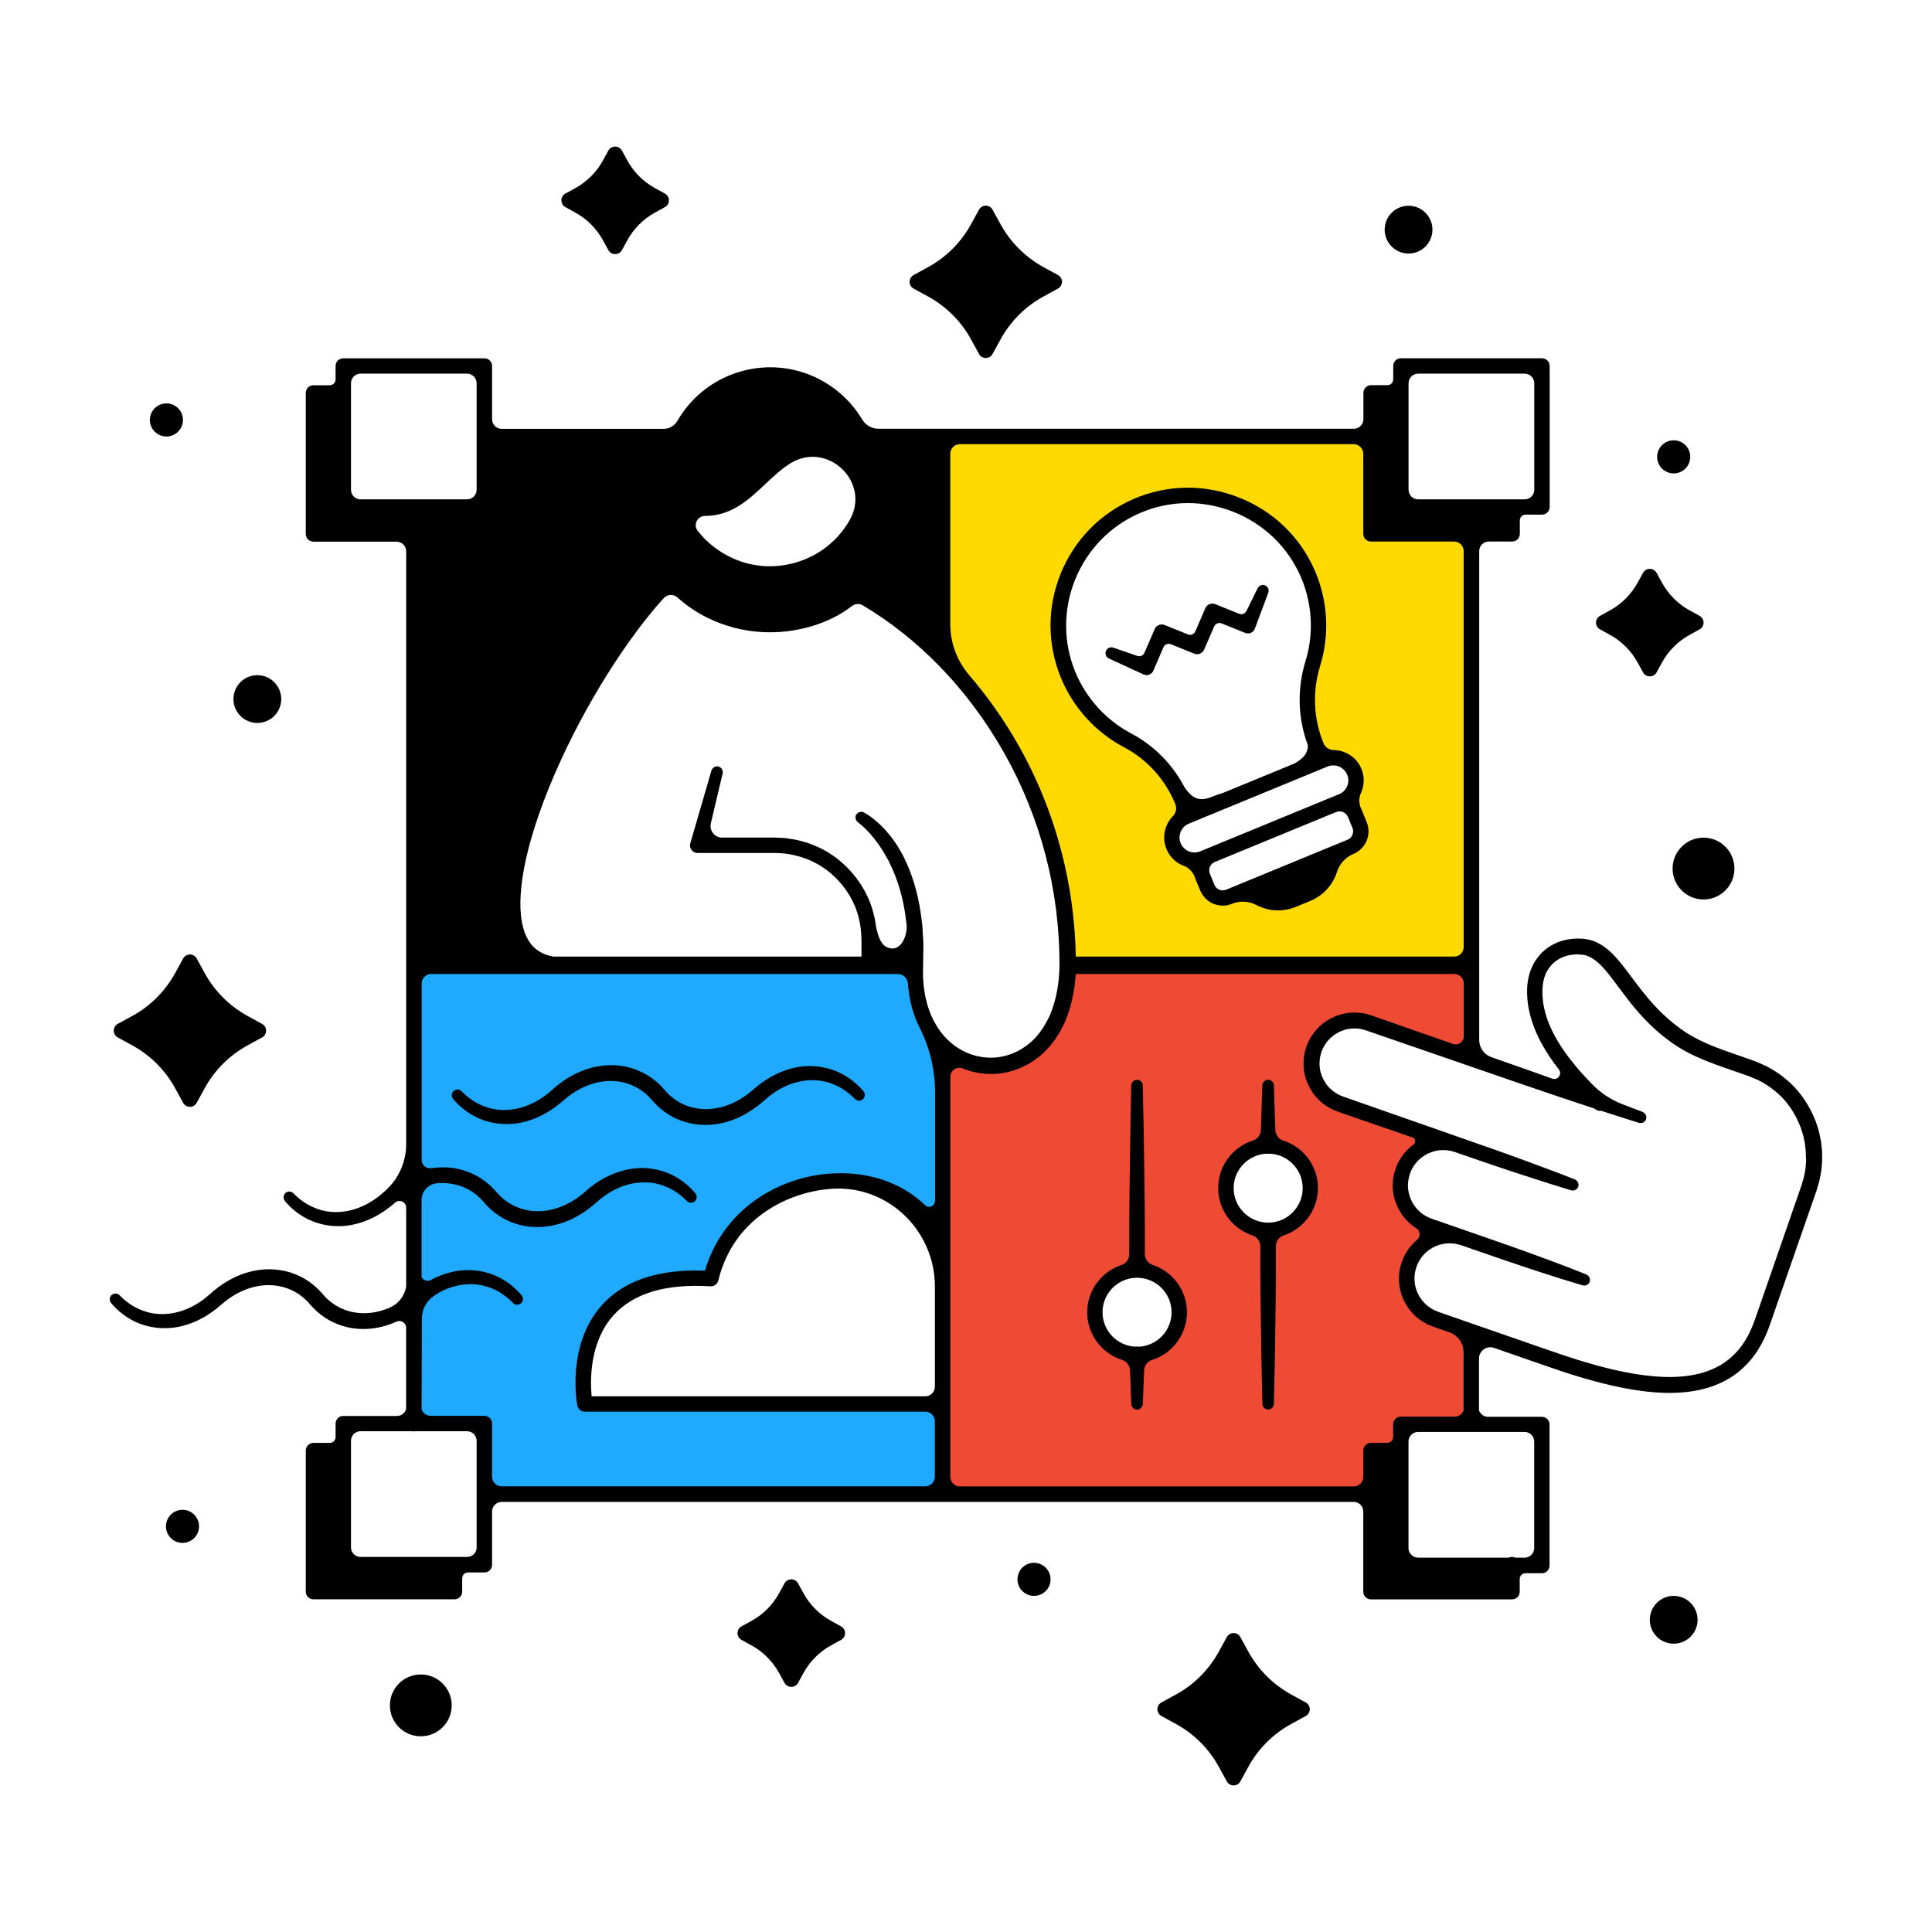 <svg width="400" height="400" viewBox="0 0 400 400" fill="none" xmlns="http://www.w3.org/2000/svg">
    <path d="M301.067 111.866H283.854C283.12 111.866 282.534 111.266 282.534 110.546V93.946C282.534 92.706 281.52 91.693 280.28 91.693H198.747C197.507 91.693 196.494 92.706 196.494 93.946V129.28C196.494 133.186 197.934 137.013 200.547 140.053C204.374 144.506 207.787 149.373 210.694 154.506C214.547 161.346 217.507 168.68 219.494 176.28C221.347 183.319 222.347 190.653 222.48 198.053V198.319H301.067C302.307 198.319 303.32 197.306 303.32 196.066V114.12C303.32 112.88 302.307 111.866 301.067 111.866ZM219.747 118.786C222.574 111.853 227.907 106.4 234.76 103.44C241.694 100.44 249.427 100.333 256.534 103.16C260.067 104.56 263.214 106.586 265.88 109.186C268.547 111.773 270.654 114.84 272.134 118.306C274.787 124.493 275.16 131.426 273.187 137.84C271.547 143.146 271.8 148.84 273.867 153.88L273.907 153.973C274.267 154.853 275.147 155.426 276.134 155.44C277.32 155.453 278.48 155.813 279.467 156.466C280.48 157.146 281.267 158.106 281.734 159.24C282.36 160.76 282.36 162.44 281.72 163.946C281.694 164.013 281.667 164.08 281.627 164.146C281.134 165.226 281.174 166.506 281.747 167.653C281.8 167.773 281.854 167.88 281.894 167.973L282.827 170.253C283.854 172.76 282.654 175.64 280.147 176.679C278.48 177.359 277.214 178.746 276.667 180.479C275.814 183.173 273.827 185.333 271.227 186.413L268.2 187.653C265.6 188.733 262.667 188.586 260.147 187.279C259.28 186.813 258.294 186.573 257.307 186.573C256.507 186.573 255.734 186.719 255.014 187.026C254.414 187.266 253.787 187.399 253.147 187.399C252.347 187.399 251.574 187.213 250.84 186.826C249.827 186.293 249.014 185.373 248.547 184.226L247.667 182.066C247.614 181.933 247.574 181.826 247.547 181.733C247.147 180.506 246.267 179.573 245.16 179.146C245.107 179.119 245.054 179.106 245 179.079L244.947 179.066C243.427 178.439 242.254 177.253 241.627 175.733C241 174.213 241 172.533 241.64 171.026C241.947 170.293 242.387 169.64 242.934 169.08C243.627 168.373 243.84 167.36 243.467 166.479L243.427 166.386C241.334 161.306 237.547 157.106 232.76 154.586C226.907 151.506 222.294 146.426 219.76 140.28C216.934 133.36 216.92 125.733 219.747 118.786Z" fill="#FFDA00"/>
    <path d="M273.44 212.626C274.653 211.506 276.16 210.68 277.787 210.226C279.427 209.8 281.16 209.786 282.8 210.16C282.96 210.2 283.12 210.24 283.28 210.293L283.413 210.333C283.467 210.346 283.52 210.36 283.587 210.386C283.707 210.426 283.853 210.466 283.96 210.506L287.027 211.573L291.12 213.013L300.747 216.373C301.347 216.586 302 216.493 302.52 216.12C303.04 215.746 303.347 215.173 303.347 214.533V203.626C303.347 202.386 302.333 201.373 301.107 201.373H222.48L222.467 201.626C222.267 205.213 221.52 208.52 220.267 211.466C219.347 213.48 218.213 215.24 216.92 216.72C215.533 218.28 213.787 219.6 211.893 220.52C209.987 221.453 207.853 221.986 205.76 222.053C203.667 222.133 201.52 221.76 199.533 220.986L199.507 220.973C198.84 220.693 198.08 220.76 197.48 221.16C196.88 221.56 196.52 222.226 196.52 222.946V305.746C196.52 306.986 197.533 308 198.773 308H280.267C281.507 308 282.52 306.986 282.52 305.746V300.293C282.52 299.56 283.12 298.973 283.84 298.973H287.24C288.04 298.973 288.707 298.32 288.707 297.506V294.866C288.707 294.133 289.307 293.546 290.027 293.546H301.187C302.12 293.546 302.973 292.96 303.293 292.08L303.307 292.04V279.906C303.307 277.946 302.067 276.213 300.227 275.573L297.547 274.64L296.787 274.373L295.907 274.013C295.773 273.96 295.653 273.893 295.52 273.813L295.493 273.8C295.453 273.773 295.4 273.746 295.347 273.72C294.973 273.546 294.627 273.306 294.293 273.08C292.987 272.186 291.867 270.906 291.053 269.36C290.307 267.946 289.92 266.293 289.92 264.56C289.947 261.586 291.333 258.693 293.64 256.813L293.667 256.786C294.067 256.386 294.253 255.84 294.173 255.293C294.107 254.746 293.8 254.293 293.333 254.013L293.253 253.96C293.24 253.946 293.227 253.946 293.213 253.933C291.16 252.586 289.707 250.6 289.013 248.186C288.613 246.8 288.507 245.306 288.733 243.893C289.173 241.146 290.613 238.746 292.813 237.146C293.147 236.906 293.32 236.493 293.253 236.08C293.187 235.666 292.92 235.333 292.52 235.2L277.173 229.906C276.787 229.76 276.387 229.6 276.027 229.44C274.507 228.72 273.187 227.626 272.187 226.293C271.187 224.92 270.52 223.333 270.267 221.72C270.027 220.053 270.173 218.333 270.72 216.76C271.267 215.2 272.213 213.773 273.44 212.626ZM264.04 263.72C264.027 266.24 263.987 268.8 263.96 271.28L263.947 272.706C263.907 275.933 263.867 278.88 263.813 281.693L263.627 290.613C263.613 291.213 263.173 291.693 262.613 291.72C262.32 291.733 262.053 291.626 261.84 291.44C261.627 291.24 261.507 290.973 261.507 290.693L261.32 281.706C261.267 278.826 261.227 275.893 261.187 272.72L261.173 271.64C261.133 269.053 261.107 266.36 261.093 263.733C261.08 262.093 261.08 260.293 261.093 258.093C261.107 257 260.427 256.026 259.4 255.693C255.2 254.32 252.373 250.426 252.373 246C252.373 241.533 255.24 237.613 259.507 236.28C260.493 235.973 261.173 235.04 261.213 233.973L261.507 224.8C261.52 224.213 261.973 223.733 262.52 223.706C262.533 223.706 262.56 223.706 262.573 223.706C262.84 223.706 263.093 223.8 263.28 223.986C263.493 224.173 263.613 224.453 263.627 224.733L263.92 233.973C263.96 235.04 264.64 235.973 265.627 236.28C269.893 237.626 272.76 241.533 272.76 246C272.76 250.413 269.947 254.306 265.747 255.693C264.733 256.026 264.04 256.986 264.053 258.093C264.053 260.28 264.053 262.066 264.04 263.72ZM233.933 253.4C233.947 250.093 233.987 246.733 234.027 243.84C234.093 238.08 234.2 231.84 234.347 224.786C234.36 224.186 234.8 223.706 235.36 223.68C235.373 223.68 235.4 223.68 235.413 223.68C235.68 223.68 235.933 223.773 236.133 223.96C236.347 224.16 236.467 224.426 236.467 224.706C236.627 231.546 236.733 237.8 236.8 243.826C236.84 246.96 236.88 250.2 236.893 253.386C236.907 255.546 236.907 257.64 236.893 259.6C236.893 260.706 237.573 261.666 238.587 262C242.787 263.373 245.613 267.266 245.613 271.693C245.613 276.173 242.747 280.08 238.467 281.426C237.48 281.733 236.787 282.666 236.747 283.733L236.48 290.626C236.453 291.213 236.013 291.693 235.467 291.706C235.173 291.72 234.907 291.613 234.707 291.426C234.493 291.24 234.373 290.973 234.36 290.693L234.093 283.733C234.053 282.666 233.36 281.733 232.373 281.426C228.107 280.08 225.227 276.173 225.227 271.693C225.227 267.28 228.04 263.386 232.24 262C233.267 261.666 233.947 260.706 233.933 259.6C233.92 257.186 233.92 255.213 233.933 253.4Z" fill="#EE4A34"/>
    <path d="M145.973 263.212H146.079L146.106 263.119C147.733 257.546 151.026 252.732 155.626 249.199C160.106 245.746 165.759 243.599 171.546 243.132C179.399 242.492 186.466 244.799 191.453 249.626C191.84 249.999 192.386 250.092 192.879 249.892C193.386 249.679 193.693 249.212 193.693 248.666V226.172C193.693 221.492 192.573 216.812 190.439 212.639L189.759 211.172C189.639 210.866 189.533 210.546 189.426 210.239C189.373 210.066 189.306 209.879 189.24 209.706C189.213 209.626 189.186 209.546 189.159 209.452C189.106 209.292 189.039 209.132 188.999 208.972L188.813 208.212C188.773 208.052 188.733 207.906 188.693 207.746C188.613 207.412 188.52 207.052 188.453 206.719L188.226 205.199C188.213 205.106 188.2 204.999 188.186 204.906C188.16 204.746 188.133 204.599 188.133 204.439L188.079 203.679C188.026 202.466 187.026 201.519 185.813 201.519H89.24C88.079 201.519 87.133 202.466 87.133 203.639V240.119C87.133 240.679 87.373 241.212 87.799 241.572C88.213 241.932 88.76 242.079 89.306 241.999C89.906 241.906 90.519 241.839 91.12 241.826C93.32 241.732 95.506 242.146 97.466 242.999C99.426 243.852 101.213 245.186 102.639 246.866C103.813 248.239 105.186 249.266 106.706 249.946C108.239 250.626 109.973 250.959 111.719 250.906C113.413 250.852 115.119 250.452 116.799 249.719C118.373 249.026 119.879 248.039 121.279 246.799C122.906 245.346 124.666 244.199 126.519 243.386C128.559 242.492 130.626 242.012 132.693 241.986C134.839 241.959 136.999 242.412 138.906 243.319C140.733 244.186 142.426 245.492 143.799 247.106C144.186 247.559 144.186 248.226 143.786 248.612C143.359 249.026 142.706 249.026 142.293 248.612L142.279 248.599C140.933 247.239 139.453 246.226 137.906 245.599C136.306 244.932 134.533 244.626 132.786 244.719C131.079 244.799 129.359 245.226 127.693 245.999C126.173 246.706 124.679 247.706 123.253 248.999C121.626 250.452 119.866 251.626 118.026 252.452C116.013 253.359 113.933 253.866 111.839 253.946C109.639 254.039 107.453 253.626 105.493 252.772C103.506 251.906 101.719 250.572 100.319 248.906C99.186 247.559 97.786 246.492 96.253 245.826C94.706 245.146 92.973 244.812 91.24 244.866C90.986 244.879 90.706 244.892 90.413 244.919C88.546 245.106 87.146 246.652 87.146 248.532V264.479L87.159 264.506C87.333 264.879 87.666 265.159 88.066 265.292C88.466 265.426 88.893 265.386 89.266 265.186C89.733 264.946 90.146 264.732 90.546 264.559C92.613 263.652 94.68 263.186 96.719 263.159C98.866 263.132 101.013 263.586 102.933 264.479C104.773 265.346 106.466 266.652 107.826 268.252C108.213 268.706 108.213 269.372 107.813 269.759C107.613 269.959 107.333 270.066 107.053 270.066C106.773 270.066 106.506 269.946 106.306 269.746L106.279 269.732C104.933 268.359 103.453 267.346 101.919 266.719C100.319 266.039 98.546 265.732 96.786 265.826C95.04 265.919 93.32 266.359 91.693 267.119C91.186 267.359 90.506 267.759 89.693 268.319C88.133 269.386 87.213 271.146 87.2 273.052L87.133 291.839V291.852C87.413 292.746 88.226 293.346 89.159 293.346H100.279C101.079 293.346 101.733 293.999 101.733 294.799V305.812C101.733 306.986 102.679 307.932 103.853 307.932H191.573C192.746 307.932 193.693 306.986 193.693 305.812V294.266C193.693 293.092 192.746 292.146 191.573 292.146H121.093C120.386 292.146 119.786 291.652 119.666 290.959C119.573 290.452 117.426 278.559 124.639 270.399C129.186 265.266 136.359 262.839 145.973 263.212ZM146.626 232.759C144.426 232.852 142.239 232.439 140.279 231.586C138.333 230.746 136.533 229.399 135.106 227.719C133.973 226.386 132.573 225.319 131.039 224.639C129.626 223.999 128.026 223.679 126.413 223.679C126.279 223.679 126.159 223.679 126.026 223.679C124.333 223.732 122.626 224.132 120.946 224.879C119.373 225.572 117.866 226.559 116.466 227.799C114.813 229.252 113.053 230.399 111.226 231.199C109.159 232.106 107.093 232.572 105.053 232.599C102.906 232.639 100.759 232.172 98.84 231.279C96.973 230.399 95.266 229.066 93.893 227.439C93.706 227.226 93.626 226.946 93.639 226.666C93.666 226.386 93.799 226.132 94.013 225.946C94.439 225.586 95.066 225.626 95.453 226.012L95.466 226.026C96.826 227.412 98.293 228.426 99.84 229.052C101.453 229.732 103.226 230.039 104.973 229.946C106.733 229.852 108.439 229.412 110.066 228.652C111.599 227.946 113.093 226.932 114.506 225.652C116.119 224.199 117.879 223.026 119.733 222.199C121.746 221.292 123.826 220.786 125.919 220.706C128.119 220.612 130.306 221.026 132.266 221.879C134.226 222.732 136.013 224.066 137.439 225.746C138.559 227.092 139.973 228.159 141.506 228.826C143.039 229.506 144.773 229.839 146.519 229.786C148.226 229.732 149.933 229.332 151.599 228.586C153.173 227.892 154.679 226.906 156.079 225.666C157.746 224.212 159.506 223.066 161.319 222.266C163.386 221.359 165.453 220.892 167.479 220.879C169.639 220.852 171.786 221.306 173.693 222.199C175.546 223.079 177.266 224.399 178.64 226.026C179.013 226.479 178.96 227.146 178.506 227.519C178.079 227.879 177.453 227.852 177.066 227.452L177.053 227.439C175.693 226.052 174.226 225.039 172.679 224.412C171.079 223.746 169.306 223.439 167.546 223.519C165.786 223.612 164.079 224.052 162.453 224.812C160.906 225.532 159.413 226.546 158.013 227.826C156.399 229.279 154.639 230.439 152.786 231.279C150.799 232.186 148.719 232.679 146.626 232.759Z" fill="#1FAAFF"/>
    <path d="M173.76 222.053C171.813 221.146 169.64 220.693 167.493 220.72C165.333 220.733 163.213 221.266 161.28 222.12C159.333 222.973 157.573 224.173 156 225.546C154.653 226.733 153.16 227.733 151.56 228.44C149.96 229.146 148.24 229.573 146.533 229.626C144.827 229.68 143.12 229.36 141.587 228.68C140.04 228 138.667 226.946 137.573 225.626C136.16 223.973 134.373 222.6 132.347 221.733C130.333 220.84 128.12 220.453 125.947 220.546C123.773 220.626 121.653 221.173 119.707 222.053C117.76 222.933 116 224.133 114.44 225.533C113.107 226.746 111.64 227.773 110.027 228.52C108.427 229.266 106.72 229.706 104.987 229.8C103.253 229.893 101.52 229.586 99.906 228.92C98.293 228.266 96.826 227.213 95.573 225.933L95.56 225.92C95.12 225.48 94.427 225.44 93.947 225.853C93.44 226.28 93.386 227.04 93.813 227.533C95.16 229.133 96.867 230.48 98.813 231.4C100.76 232.306 102.933 232.76 105.08 232.733C107.24 232.72 109.36 232.186 111.307 231.32C113.253 230.466 115.013 229.28 116.587 227.893C117.933 226.706 119.427 225.706 121.027 225C122.627 224.293 124.347 223.866 126.053 223.813C127.76 223.76 129.467 224.066 131 224.76C132.547 225.44 133.92 226.493 135.013 227.8C136.427 229.453 138.213 230.826 140.24 231.706C142.253 232.586 144.467 232.973 146.64 232.893C148.813 232.813 150.933 232.266 152.867 231.386C154.813 230.506 156.573 229.32 158.133 227.92C159.467 226.706 160.947 225.68 162.547 224.933C164.147 224.186 165.867 223.746 167.587 223.653C169.32 223.56 171.053 223.866 172.667 224.533C174.28 225.186 175.733 226.24 177 227.52L177.013 227.533C177.453 227.973 178.16 228.013 178.627 227.6C179.133 227.173 179.2 226.426 178.773 225.92C177.413 224.333 175.707 222.973 173.76 222.053Z" fill="black"/>
    <path d="M265.652 236.134C264.706 235.84 264.079 234.934 264.039 233.947L263.746 224.707C263.719 224.054 263.172 223.52 262.492 223.547C261.852 223.574 261.372 224.134 261.346 224.76L261.052 233.934C261.026 234.92 260.386 235.827 259.439 236.12C255.252 237.44 252.212 241.36 252.212 245.973C252.212 250.547 255.199 254.44 259.332 255.787C260.306 256.107 260.932 257.04 260.932 258.053C260.919 259.933 260.919 261.813 260.932 263.693C260.946 266.693 260.986 269.693 261.039 272.68C261.079 275.68 261.119 278.68 261.172 281.667L261.359 290.653C261.372 291.32 261.932 291.853 262.612 291.827C263.252 291.8 263.732 291.24 263.746 290.587L263.932 281.667C263.986 278.667 264.039 275.667 264.066 272.68C264.106 269.68 264.146 266.68 264.159 263.693C264.172 261.813 264.172 259.933 264.159 258.053C264.159 257.027 264.799 256.093 265.759 255.787C269.879 254.427 272.866 250.547 272.866 245.973C272.879 241.374 269.839 237.454 265.652 236.134ZM262.559 253.133C258.626 253.133 255.412 249.933 255.412 245.987C255.412 242.147 258.452 239.027 262.252 238.854C262.372 238.88 262.492 238.893 262.612 238.893C262.692 238.893 262.786 238.88 262.866 238.854C266.666 239.014 269.706 242.147 269.706 245.987C269.706 249.933 266.506 253.133 262.559 253.133Z" fill="black"/>
    <path d="M238.627 261.88C237.654 261.56 237.027 260.627 237.027 259.614C237.04 257.547 237.04 255.467 237.027 253.4C237.014 250.214 236.974 247.027 236.934 243.84C236.867 237.467 236.747 231.094 236.6 224.72C236.587 224.054 236.027 223.52 235.347 223.56C234.707 223.587 234.227 224.147 234.214 224.8C234.067 231.147 233.96 237.507 233.894 243.854C233.854 247.04 233.814 250.227 233.8 253.414C233.787 255.48 233.787 257.56 233.8 259.627C233.814 260.654 233.174 261.587 232.2 261.894C228.08 263.254 225.094 267.134 225.094 271.707C225.094 276.32 228.147 280.24 232.334 281.56C233.28 281.854 233.92 282.747 233.96 283.747L234.227 290.694C234.254 291.347 234.8 291.867 235.467 291.84C236.094 291.814 236.587 291.254 236.614 290.627L236.88 283.747C236.92 282.747 237.56 281.867 238.507 281.56C242.694 280.254 245.747 276.32 245.747 271.707C245.747 267.134 242.76 263.24 238.627 261.88ZM235.76 278.827C235.627 278.8 235.494 278.774 235.347 278.774C235.24 278.774 235.134 278.787 235.04 278.814C231.267 278.614 228.267 275.507 228.267 271.694C228.267 267.747 231.467 264.547 235.414 264.547C239.347 264.547 242.56 267.747 242.56 271.694C242.56 275.52 239.547 278.64 235.76 278.827Z" fill="black"/>
    <path d="M117.053 42.88L119.067 43.987C121.52 45.32 123.52 47.333 124.853 49.773L125.96 51.787C126.24 52.293 126.773 52.613 127.36 52.613C127.947 52.613 128.48 52.293 128.76 51.787L129.867 49.773C131.2 47.32 133.213 45.32 135.653 43.987L137.667 42.88C138.173 42.6 138.493 42.067 138.493 41.48C138.493 40.893 138.173 40.36 137.667 40.08L135.653 38.973C133.2 37.64 131.2 35.627 129.867 33.187L128.76 31.173C128.48 30.667 127.947 30.347 127.36 30.347C126.773 30.347 126.24 30.667 125.96 31.173L124.853 33.187C123.52 35.64 121.507 37.64 119.067 38.973L117.053 40.08C116.547 40.36 116.227 40.893 116.227 41.48C116.227 42.067 116.547 42.6 117.053 42.88Z" fill="black"/>
    <path d="M331.267 130.307L333.28 131.413C335.734 132.747 337.734 134.76 339.067 137.2L340.174 139.213C340.454 139.72 340.987 140.04 341.574 140.04C342.16 140.04 342.694 139.72 342.974 139.213L344.08 137.2C345.414 134.747 347.427 132.747 349.867 131.413L351.88 130.307C352.387 130.027 352.707 129.493 352.707 128.907C352.707 128.32 352.387 127.787 351.88 127.507L349.867 126.4C347.414 125.067 345.414 123.053 344.08 120.613L342.974 118.6C342.694 118.093 342.16 117.773 341.574 117.773C340.987 117.773 340.454 118.093 340.174 118.6L339.067 120.613C337.734 123.067 335.734 125.067 333.28 126.4L331.267 127.507C330.76 127.787 330.44 128.32 330.44 128.907C330.44 129.48 330.747 130.027 331.267 130.307Z" fill="black"/>
    <path d="M174.133 336.72L172.12 335.614C169.667 334.28 167.667 332.267 166.333 329.827L165.227 327.814C164.947 327.307 164.413 326.987 163.827 326.987C163.24 326.987 162.707 327.307 162.427 327.814L161.32 329.827C159.987 332.28 157.987 334.28 155.533 335.614L153.52 336.72C153.013 337 152.693 337.533 152.693 338.12C152.693 338.707 153.013 339.24 153.52 339.52L155.533 340.627C157.987 341.96 159.987 343.974 161.32 346.414L162.427 348.427C162.707 348.933 163.24 349.253 163.827 349.253C164.413 349.253 164.947 348.933 165.227 348.427L166.333 346.414C167.667 343.96 169.68 341.96 172.12 340.627L174.133 339.52C174.64 339.24 174.96 338.707 174.96 338.12C174.96 337.533 174.64 337 174.133 336.72Z" fill="black"/>
    <path d="M232.719 154.707C237.479 157.213 241.239 161.373 243.319 166.44L243.346 166.52C243.693 167.36 243.479 168.32 242.839 168.973C242.279 169.533 241.826 170.213 241.519 170.973C240.866 172.52 240.866 174.227 241.506 175.787C242.146 177.333 243.346 178.547 244.893 179.187C244.959 179.213 245.039 179.24 245.106 179.267C246.226 179.693 247.039 180.627 247.426 181.76C247.466 181.867 247.506 181.987 247.546 182.093L248.439 184.253C248.906 185.373 249.719 186.347 250.799 186.92C251.546 187.307 252.359 187.507 253.159 187.507C253.813 187.507 254.466 187.373 255.079 187.12C255.799 186.827 256.559 186.68 257.333 186.68C258.293 186.68 259.253 186.907 260.119 187.373C262.599 188.68 265.573 188.88 268.279 187.76L269.786 187.147L271.293 186.52C273.999 185.413 275.973 183.173 276.813 180.507C277.346 178.827 278.586 177.467 280.213 176.8C282.786 175.733 284.013 172.787 282.959 170.2L282.026 167.92C281.986 167.813 281.933 167.693 281.879 167.587C281.346 166.52 281.266 165.28 281.759 164.2C281.786 164.133 281.826 164.067 281.853 163.987C282.506 162.44 282.506 160.733 281.866 159.173C281.373 157.973 280.546 157.013 279.546 156.347C278.546 155.68 277.359 155.307 276.146 155.293C275.226 155.28 274.386 154.76 274.039 153.907L273.999 153.813C271.933 148.8 271.693 143.147 273.319 137.867C275.306 131.427 274.933 124.453 272.266 118.24C270.773 114.76 268.639 111.667 265.973 109.08C263.319 106.507 260.146 104.44 256.573 103.027C249.439 100.187 241.666 100.293 234.693 103.307C227.799 106.293 222.453 111.773 219.613 118.733C216.773 125.707 216.799 133.387 219.653 140.333C222.199 146.507 226.839 151.613 232.719 154.707ZM280.013 171.413C280.413 172.36 279.946 173.453 278.999 173.853L253.866 184.2C253.413 184.387 252.893 184.387 252.439 184.2C251.973 184.013 251.613 183.653 251.426 183.187L250.493 180.907C250.306 180.44 250.306 179.933 250.493 179.48C250.679 179.013 251.039 178.667 251.506 178.467L276.639 168.12C276.866 168.027 277.106 167.987 277.346 167.987C277.586 167.987 277.826 168.04 278.066 168.133C278.533 168.32 278.879 168.693 279.079 169.147L280.013 171.413ZM274.879 158.693C275.266 158.533 275.666 158.467 276.053 158.467C277.266 158.467 278.426 159.187 278.919 160.387C279.079 160.773 279.159 161.16 279.159 161.573C279.159 161.973 279.079 162.387 278.919 162.76C278.599 163.52 278.013 164.12 277.239 164.427L265.253 169.36L250.293 175.52L248.493 176.253C247.733 176.573 246.879 176.573 246.119 176.253C245.359 175.933 244.759 175.333 244.439 174.573C244.119 173.813 244.133 172.96 244.453 172.2C244.773 171.44 245.359 170.853 246.133 170.533L246.639 170.32L254.479 167.093L274.879 158.693ZM235.973 106.24C239.159 104.853 242.546 104.16 245.946 104.16C249.133 104.16 252.333 104.773 255.399 105.987C261.733 108.507 266.679 113.307 269.346 119.493C270.706 122.68 271.399 126.08 271.399 129.493C271.399 132 271.026 134.507 270.279 136.92C268.519 142.64 268.706 148.76 270.773 154.267C270.799 154.787 270.706 155.32 270.466 155.813C269.973 156.827 268.999 157.493 268.026 158.067L253.093 164.213C252.199 164.453 251.346 164.813 250.453 165.133C247.946 166.04 246.559 164.933 245.226 162.96C242.746 158.227 238.906 154.347 234.226 151.867C228.999 149.107 224.879 144.573 222.626 139.107C217.386 126.44 223.373 111.68 235.973 106.24Z" fill="black"/>
    <path d="M229.613 136.346L236.759 139.64C236.773 139.64 236.786 139.653 236.799 139.653C237.573 139.986 238.453 139.64 238.786 138.866L238.813 138.8L240.879 134.013C241.133 133.426 241.826 133.133 242.426 133.386L247.253 135.333C248.053 135.653 248.959 135.28 249.306 134.493L251.373 129.706C251.626 129.106 252.306 128.826 252.906 129.066L257.746 131.013L257.826 131.04L257.853 131.053C258.626 131.346 259.506 130.96 259.799 130.173L262.586 122.72C262.799 122.12 262.519 121.427 261.893 121.187C261.306 120.96 260.639 121.267 260.359 121.827L258.066 126.493C257.786 127.053 257.133 127.306 256.546 127.08L251.599 125.08C250.799 124.76 249.879 125.133 249.546 125.933L247.479 130.72C247.226 131.306 246.546 131.6 245.946 131.346L241.119 129.4C240.319 129.08 239.399 129.453 239.066 130.24L236.946 135.146C236.706 135.72 236.053 136 235.466 135.8L230.479 134.08C229.879 133.866 229.186 134.173 228.959 134.813C228.719 135.426 229.039 136.08 229.613 136.346Z" fill="black"/>
    <path d="M377.253 239.839L377.24 238.666C377.253 238.279 377.187 237.879 377.147 237.493L377.027 236.333L376.787 235.173C376.707 234.786 376.64 234.399 376.52 234.026C376.28 233.279 376.093 232.519 375.773 231.799C374.613 228.893 372.827 226.226 370.533 224.093C369.36 223.053 368.12 222.08 366.747 221.32L365.72 220.746C365.373 220.573 365.013 220.426 364.653 220.266C364.293 220.119 363.933 219.946 363.587 219.799L362.547 219.426C359.787 218.426 357.053 217.573 354.467 216.506C353.173 215.986 351.92 215.4 350.72 214.746C349.52 214.093 348.413 213.36 347.307 212.52C345.107 210.866 343.133 208.933 341.32 206.799C339.493 204.679 337.88 202.359 336.053 200.013C335.587 199.426 335.12 198.839 334.6 198.266C334.08 197.693 333.52 197.119 332.88 196.599C332.253 196.066 331.533 195.573 330.747 195.186C329.96 194.786 329.067 194.519 328.187 194.413L327.853 194.373L327.547 194.346L326.92 194.32C326.507 194.306 326.08 194.346 325.667 194.359C325.253 194.399 324.827 194.466 324.413 194.533C324 194.639 323.587 194.72 323.173 194.853C321.56 195.373 320.027 196.333 318.867 197.626C317.693 198.919 316.907 200.519 316.52 202.133C316.133 203.759 316.093 205.4 316.24 206.973C316.533 210.12 317.6 213.093 319.027 215.786C320.107 217.786 321.36 219.653 322.733 221.399L322.747 221.426C323.493 222.386 322.533 223.72 321.387 223.32C318.707 222.36 315.747 221.32 315.747 221.32L308.787 218.879C307.267 218.346 306.253 216.919 306.253 215.306V114.106C306.253 113.013 307.147 112.12 308.24 112.12H313.08C313.96 112.12 314.667 111.413 314.667 110.533V107.746C314.667 107.08 315.2 106.546 315.853 106.546H319.253C320.133 106.546 320.84 105.84 320.84 104.96V75.76C320.84 74.879 320.133 74.173 319.253 74.173H290.04C289.16 74.173 288.453 74.879 288.453 75.76V78.546C288.453 79.213 287.92 79.746 287.267 79.746H283.867C282.987 79.746 282.28 80.453 282.28 81.333V86.786C282.28 87.879 281.387 88.773 280.293 88.773H195.2H195.187C195.173 88.773 195.173 88.773 195.173 88.773H181.867C180.48 88.773 179.2 88.013 178.493 86.826C176.6 83.653 173.92 80.986 170.64 79.066C160.067 72.893 146.467 76.48 140.293 87.053L140.253 87.12C139.68 88.146 138.587 88.786 137.413 88.786H103.867C102.76 88.786 101.88 87.893 101.88 86.799V75.773C101.88 74.893 101.173 74.186 100.293 74.186H71.067C70.187 74.186 69.48 74.893 69.48 75.773V78.559C69.48 79.226 68.947 79.76 68.293 79.76H64.894C64.013 79.76 63.307 80.466 63.307 81.346V110.56C63.307 111.44 64.013 112.146 64.894 112.146H82.107C83.2 112.146 84.093 113.04 84.093 114.133V236.893C84.093 240.559 82.533 244.053 79.8 246.506L79.627 246.666C78.293 247.879 76.827 248.906 75.213 249.653C73.613 250.4 71.907 250.839 70.173 250.933C68.44 251.026 66.707 250.733 65.094 250.053C63.48 249.4 62.014 248.346 60.76 247.066L60.747 247.053C60.293 246.586 59.533 246.573 59.067 247.039C58.613 247.493 58.627 248.239 59.04 248.733C60.373 250.306 62.067 251.639 63.987 252.533C65.933 253.439 68.107 253.893 70.254 253.866C72.413 253.839 74.533 253.306 76.48 252.453C78.427 251.6 80.187 250.399 81.76 249.026L81.787 248.999C82.68 248.213 84.093 248.839 84.093 250.039V266.399C83.76 268.266 82.56 269.893 80.8 270.679C80.787 270.693 80.773 270.693 80.773 270.693C79.173 271.399 77.453 271.826 75.733 271.879C74.027 271.933 72.32 271.626 70.787 270.933C69.24 270.253 67.867 269.199 66.773 267.879C65.36 266.226 63.573 264.853 61.547 263.986C59.533 263.106 57.307 262.719 55.147 262.799C52.973 262.879 50.853 263.426 48.907 264.306C46.96 265.186 45.2 266.386 43.64 267.786C42.307 268.999 40.827 270.026 39.227 270.773C37.627 271.519 35.92 271.959 34.187 272.053C32.453 272.146 30.72 271.853 29.107 271.173C27.48 270.519 26.027 269.466 24.773 268.186L24.76 268.173C24.307 267.706 23.547 267.693 23.067 268.159C22.6 268.613 22.627 269.359 23.053 269.839C24.387 271.413 26.08 272.746 27.987 273.653C29.933 274.559 32.107 275.013 34.253 274.986C36.413 274.973 38.533 274.439 40.48 273.586C42.427 272.733 44.187 271.533 45.76 270.159C47.107 268.973 48.6 267.973 50.2 267.266C51.8 266.559 53.52 266.133 55.227 266.079C56.933 266.026 58.64 266.346 60.187 267.026C61.733 267.706 63.107 268.759 64.2 270.066C65.613 271.719 67.4 273.093 69.427 273.959C71.44 274.839 73.667 275.239 75.827 275.146C78 275.066 80.12 274.519 82.067 273.639L82.107 273.626C83.027 273.213 84.08 273.879 84.08 274.893V291.746C83.84 292.559 83.08 293.159 82.187 293.159H71.067C70.187 293.159 69.48 293.879 69.48 294.746V297.533C69.48 298.199 68.947 298.733 68.293 298.733H64.894C64.013 298.733 63.307 299.453 63.307 300.319V329.533C63.307 330.413 64.013 331.119 64.894 331.119H94.107C94.987 331.119 95.693 330.413 95.693 329.533V326.746C95.693 326.093 96.227 325.559 96.893 325.559H100.293C101.173 325.559 101.88 324.853 101.88 323.973V312.946C101.88 311.853 102.76 310.959 103.867 310.959H195.12C195.133 310.959 195.147 310.959 195.16 310.959C195.173 310.959 195.187 310.959 195.2 310.959H280.267C281.36 310.959 282.253 311.853 282.253 312.946V329.546C282.253 330.426 282.96 331.133 283.84 331.133H313.053C313.933 331.133 314.64 330.426 314.64 329.546V326.906C314.64 326.253 315.173 325.719 315.827 325.719H319.227C320.107 325.719 320.813 325.013 320.813 324.133V294.919C320.813 294.039 320.107 293.333 319.227 293.333H308.08C307.227 293.333 306.493 292.773 306.213 292.013V281.279C306.213 279.666 307.8 278.533 309.333 279.066L310.747 279.559L318.92 282.399C321.64 283.346 324.413 284.306 327.213 285.133C330.013 285.973 332.853 286.719 335.747 287.293C338.64 287.879 341.6 288.279 344.613 288.373C347.613 288.453 350.707 288.199 353.693 287.293C355.187 286.826 356.64 286.199 358.013 285.386C359.373 284.573 360.613 283.546 361.707 282.399C363.92 280.093 365.387 277.253 366.4 274.386L369.24 266.199L374.933 249.839L375.64 247.799L376 246.773C376.053 246.613 376.12 246.426 376.173 246.239L376.333 245.679L376.667 244.546C376.747 244.159 376.813 243.773 376.893 243.399C376.96 243.013 377.053 242.639 377.093 242.239L377.2 241.066L377.253 240.479C377.267 240.239 377.253 240.039 377.253 239.839ZM291.627 79.346C291.627 78.253 292.52 77.359 293.613 77.359H315.667C316.76 77.359 317.653 78.253 317.653 79.346V101.4C317.653 102.493 316.76 103.386 315.667 103.386H293.613C292.52 103.386 291.627 102.493 291.627 101.4V79.346ZM196.747 93.946C196.747 92.853 197.64 91.96 198.733 91.96H280.267C281.36 91.96 282.253 92.853 282.253 93.946V110.533C282.253 111.413 282.96 112.12 283.84 112.12H301.053C302.147 112.12 303.04 113.013 303.04 114.106V196.066C303.04 197.159 302.16 198.053 301.067 198.053H222.733C222.6 190.693 221.6 183.333 219.733 176.213C217.747 168.6 214.773 161.226 210.907 154.373C208 149.226 204.587 144.36 200.733 139.866C198.187 136.906 196.747 133.16 196.747 129.266V93.946ZM145.987 106.813H146.027C151.44 106.813 155.067 103.4 158.387 100.28C160.133 98.626 161.813 97.053 163.68 95.906C171.373 91.213 180.387 99.879 175.907 107.693C175.893 107.733 175.867 107.76 175.853 107.8C173.04 112.626 168.347 115.92 162.773 116.933C159 117.613 155.147 117.146 151.667 115.56C148.773 114.24 146.32 112.306 144.467 109.92C143.44 108.666 144.387 106.813 145.987 106.813ZM74.653 103.386C73.547 103.386 72.667 102.493 72.667 101.4V79.346C72.667 78.253 73.56 77.359 74.653 77.359H96.693C97.787 77.359 98.68 78.253 98.68 79.346V101.4C98.68 102.493 97.787 103.386 96.693 103.386H74.653ZM98.693 320.359C98.693 321.466 97.8 322.346 96.707 322.346H74.653C73.547 322.346 72.667 321.453 72.667 320.359V298.306C72.667 297.213 73.56 296.319 74.653 296.319H85.32C85.44 296.346 85.573 296.373 85.707 296.359C85.827 296.359 85.933 296.346 86.04 296.319H96.693C97.787 296.319 98.68 297.213 98.68 298.306V320.359H98.693ZM193.56 287.106C193.56 288.199 192.667 289.093 191.573 289.093H122.493C122.187 285.986 121.987 277.986 126.947 272.399C131.053 267.773 137.813 265.733 147.08 266.319C147.853 266.359 148.547 265.853 148.72 265.106C151.84 252.239 163.107 246.866 171.8 246.159C172.04 246.133 172.293 246.119 172.533 246.106C184 245.506 193.56 254.866 193.56 266.359V287.106V287.106ZM193.56 248.666C193.56 249.706 192.293 250.266 191.547 249.533C186.627 244.773 179.533 242.359 171.533 242.999C165.72 243.466 160.04 245.639 155.533 249.093C150.88 252.666 147.6 257.479 145.96 263.079C136.307 262.706 129.107 265.133 124.533 270.306C117.267 278.506 119.427 290.466 119.52 290.973C119.653 291.719 120.32 292.266 121.08 292.266H191.56C192.653 292.266 193.547 293.159 193.547 294.253V305.733C193.547 306.826 192.653 307.719 191.56 307.719H103.867C102.76 307.719 101.88 306.826 101.88 305.733V294.719C101.88 293.839 101.173 293.133 100.293 293.133H89.173C88.28 293.133 87.533 292.546 87.28 291.733L87.347 272.973C87.347 271.133 88.253 269.399 89.773 268.359C90.467 267.893 91.187 267.439 91.76 267.173C93.36 266.426 95.08 265.986 96.8 265.893C98.533 265.799 100.267 266.093 101.88 266.773C103.493 267.426 104.96 268.479 106.213 269.759L106.227 269.773C106.68 270.239 107.44 270.253 107.92 269.786C108.387 269.333 108.36 268.586 107.933 268.106C106.587 266.533 104.907 265.199 102.987 264.293C101.04 263.386 98.867 262.933 96.72 262.959C94.56 262.986 92.44 263.519 90.493 264.373C90.053 264.559 89.627 264.773 89.213 264.999C88.48 265.399 87.613 265.066 87.28 264.386V248.479C87.28 246.679 88.64 245.173 90.427 244.999C90.693 244.973 90.973 244.946 91.24 244.946C92.947 244.893 94.653 245.213 96.2 245.893C97.747 246.573 99.107 247.626 100.213 248.946C101.613 250.613 103.413 251.973 105.427 252.853C107.453 253.746 109.667 254.133 111.84 254.039C114.013 253.959 116.133 253.413 118.08 252.533C120.027 251.653 121.787 250.453 123.347 249.053C124.693 247.853 126.16 246.826 127.76 246.079C129.36 245.333 131.067 244.893 132.8 244.813C134.52 244.719 136.267 245.013 137.867 245.679C139.48 246.333 140.947 247.373 142.2 248.653L142.213 248.666C142.667 249.119 143.413 249.146 143.907 248.679C144.36 248.226 144.347 247.493 143.92 246.999C142.587 245.426 140.907 244.079 138.987 243.173C137.04 242.266 134.867 241.799 132.707 241.826C130.547 241.866 128.427 242.386 126.48 243.239C124.533 244.093 122.76 245.279 121.2 246.679C119.867 247.866 118.36 248.866 116.76 249.573C115.16 250.279 113.44 250.706 111.733 250.759C110.027 250.813 108.32 250.506 106.787 249.813C105.24 249.133 103.88 248.079 102.76 246.773C101.347 245.119 99.56 243.746 97.533 242.879C95.52 241.999 93.293 241.599 91.133 241.693C90.52 241.719 89.907 241.773 89.307 241.866C88.24 242.039 87.293 241.2 87.293 240.12V203.64C87.293 202.546 88.187 201.653 89.267 201.653H177.293C177.293 201.653 177.293 201.653 177.307 201.653H185.853C186.987 201.653 187.933 202.546 187.987 203.693L188.04 204.453C188.053 204.706 188.107 204.959 188.147 205.213L188.373 206.733C188.467 207.239 188.613 207.746 188.72 208.24L188.907 208.999C188.987 209.239 189.08 209.493 189.16 209.746C189.333 210.239 189.48 210.733 189.68 211.213L190.333 212.639L190.36 212.693C192.48 216.866 193.6 221.493 193.6 226.173V248.666H193.56ZM193.24 211.173L192.68 209.973C192.507 209.56 192.387 209.133 192.227 208.72C192.16 208.506 192.08 208.306 192.013 208.093L191.853 207.44C191.747 207 191.627 206.573 191.533 206.133L191.333 204.786C191.307 204.56 191.253 204.346 191.24 204.12L191.187 203.44L191.093 202.079L191.107 200.706L191.147 197.813L191.173 196.32C191.187 195.826 191.2 195.319 191.147 194.826L190.973 191.84L190.947 191.466L190.893 191.093L190.8 190.346L190.6 188.853C190 184.893 188.893 180.973 187.053 177.333C186.84 176.866 186.573 176.44 186.32 176C186.053 175.56 185.813 175.119 185.52 174.693L184.627 173.44C184.333 173.026 183.973 172.64 183.653 172.253C183.48 172.066 183.333 171.853 183.147 171.666L182.6 171.12C182.413 170.933 182.24 170.746 182.053 170.573L181.467 170.066C181.093 169.72 180.667 169.413 180.253 169.093C179.813 168.786 179.413 168.506 178.867 168.213C178.32 167.92 177.627 168.093 177.28 168.653C176.96 169.186 177.133 169.866 177.627 170.24L177.68 170.28C177.96 170.493 178.32 170.813 178.653 171.093C178.973 171.399 179.307 171.693 179.613 172.04L180.08 172.533C180.24 172.706 180.387 172.893 180.533 173.066C180.813 173.4 181.107 173.733 181.347 174.079C181.613 174.466 181.92 174.813 182.16 175.213L182.907 176.359C183.147 176.746 183.347 177.159 183.587 177.546C183.813 177.946 184.053 178.333 184.227 178.759C185.853 182.053 186.88 185.64 187.427 189.32L187.6 190.706L187.693 191.399L187.707 191.52C187.893 193.72 186.427 197.533 183.507 196.04C182.28 195.413 181.76 193.613 181.387 191.973C181.16 190.013 180.653 188.066 179.893 186.24C178.04 181.96 174.773 178.306 170.693 176.04C168.64 174.92 166.413 174.146 164.12 173.746L163.253 173.613C162.973 173.573 162.68 173.52 162.387 173.506L160.64 173.413H157.4H149.507C147.96 173.413 146.827 171.973 147.173 170.466L149.613 160.133C149.76 159.493 149.36 158.839 148.693 158.693C148.067 158.559 147.453 158.973 147.28 159.586L142.92 174.6C142.88 174.746 142.853 174.893 142.853 175.04C142.853 175.906 143.56 176.6 144.413 176.6H157.387H160.613L162.093 176.679C162.333 176.679 162.587 176.733 162.827 176.773L163.56 176.879C165.507 177.226 167.4 177.879 169.133 178.826C172.6 180.746 175.373 183.853 176.947 187.479C177.707 189.306 178.16 191.253 178.293 193.226L178.333 193.973C178.347 194.213 178.36 194.453 178.36 194.733V198.053H114.6C113.587 197.88 112.627 197.573 111.8 197.079C111.107 196.666 110.507 196.159 110 195.533C109.493 194.906 109.093 194.173 108.76 193.386C108.12 191.8 107.84 189.986 107.76 188.133C107.68 186.28 107.827 184.386 108.067 182.493C108.573 178.719 109.533 174.946 110.693 171.253C111.867 167.546 113.267 163.906 114.813 160.333C117.907 153.173 121.587 146.24 125.733 139.613C127.8 136.306 130.013 133.08 132.36 129.973C133.973 127.853 135.653 125.773 137.44 123.826C138.173 123.026 139.413 122.96 140.227 123.68C142.133 125.373 144.253 126.84 146.56 127.946C149.947 129.613 153.653 130.586 157.4 130.84C161.147 131.093 164.933 130.64 168.52 129.506C171.307 128.626 174 127.32 176.373 125.48C177.027 124.973 177.92 124.906 178.64 125.333C184.4 128.76 189.693 133 194.387 137.813C199.693 143.24 204.24 149.386 207.96 156C211.68 162.613 214.547 169.706 216.467 177.04C218.387 184.373 219.347 191.959 219.36 199.546C219.347 203.239 218.76 206.893 217.373 210.186C216.64 211.799 215.72 213.306 214.573 214.613C213.427 215.92 212.027 216.96 210.507 217.72C208.973 218.466 207.293 218.906 205.6 218.973C203.907 219.039 202.187 218.746 200.6 218.12C199.013 217.493 197.533 216.56 196.293 215.346C195.053 214.186 194.04 212.746 193.24 211.173ZM288.44 294.879V297.519C288.44 298.186 287.907 298.719 287.253 298.719H283.853C282.973 298.719 282.267 299.426 282.267 300.306V305.759C282.267 306.853 281.373 307.746 280.28 307.746H198.747C197.653 307.746 196.76 306.853 196.76 305.759V222.959C196.76 221.613 198.133 220.706 199.373 221.239L199.4 221.253C201.4 222.04 203.573 222.426 205.747 222.346C207.907 222.266 210.053 221.733 211.987 220.773C213.933 219.826 215.667 218.506 217.093 216.906C218.507 215.306 219.613 213.493 220.48 211.586C221.84 208.4 222.507 205.013 222.707 201.653H298.6C298.6 201.653 298.6 201.653 298.613 201.653H301.093C302.187 201.653 303.067 202.546 303.067 203.64V214.546C303.067 215.706 301.92 216.519 300.827 216.133L291.2 212.773L287.107 211.333L285.067 210.626L284.04 210.266C283.893 210.213 283.68 210.159 283.493 210.093C283.28 210.026 283.08 209.959 282.867 209.919C281.187 209.533 279.413 209.559 277.733 209.986C276.08 210.439 274.533 211.279 273.267 212.439C272.013 213.613 271.04 215.093 270.467 216.706C269.907 218.333 269.76 220.093 270 221.786C270.267 223.48 270.96 225.093 271.96 226.479C272.987 227.853 274.36 228.973 275.893 229.706C276.28 229.879 276.693 230.04 277.067 230.186L278.093 230.546L280.147 231.253L284.24 232.666L292.427 235.493C293.067 235.706 293.2 236.559 292.653 236.959C290.44 238.573 288.92 241.013 288.467 243.879C288.24 245.346 288.333 246.853 288.747 248.293C289.48 250.786 291.013 252.826 293.053 254.186C293.093 254.213 293.133 254.239 293.187 254.266C294.04 254.759 294.16 255.933 293.467 256.626L293.453 256.639C291.107 258.559 289.667 261.559 289.64 264.599C289.627 266.306 290 268.013 290.8 269.519C291.587 271.026 292.707 272.373 294.12 273.333C294.48 273.573 294.827 273.813 295.213 273.999C295.4 274.106 295.587 274.213 295.787 274.293L296.373 274.533L296.667 274.653L296.92 274.746L297.427 274.919L298.453 275.279L300.107 275.853C301.84 276.453 303.013 278.093 303.013 279.933V292.013C302.733 292.773 302.013 293.306 301.16 293.306H290C289.147 293.279 288.44 293.999 288.44 294.879ZM315.653 296.466C316.747 296.466 317.64 297.359 317.64 298.453V320.506C317.64 321.599 316.747 322.493 315.653 322.493H313.693C313.493 322.399 313.28 322.346 313.04 322.346C312.8 322.346 312.587 322.399 312.387 322.493H293.6C292.507 322.493 291.613 321.599 291.613 320.506V298.453C291.613 297.359 292.507 296.466 293.6 296.466H315.653ZM373.947 240.293L373.907 240.786L373.827 241.773C373.8 242.106 373.72 242.426 373.667 242.746C373.6 243.066 373.547 243.4 373.48 243.72L373.2 244.666L373.067 245.146C373.027 245.306 372.973 245.466 372.907 245.639L372.547 246.666L371.84 248.706L366.16 265.079L363.32 273.266C362.84 274.546 362.347 275.799 361.68 276.933C361.027 278.079 360.267 279.173 359.36 280.106C358.467 281.039 357.467 281.879 356.347 282.546C355.227 283.213 354.027 283.733 352.76 284.133C350.227 284.906 347.48 285.159 344.72 285.079C341.96 284.999 339.173 284.626 336.413 284.079C333.64 283.533 330.893 282.813 328.16 281.999C325.427 281.186 322.733 280.279 320 279.319L311.813 276.479L303.627 273.639L299.533 272.213L298.507 271.853L298 271.679L297.747 271.586L297.547 271.506L297.133 271.333C296.987 271.279 296.867 271.199 296.733 271.133C296.467 270.999 296.213 270.839 295.973 270.666C295 270.013 294.213 269.066 293.667 268.026C293.107 266.986 292.853 265.786 292.853 264.613C292.88 262.253 294.12 259.906 296.12 258.626C297.093 257.959 298.253 257.573 299.427 257.453C299.72 257.399 300.013 257.426 300.307 257.413C300.6 257.426 300.893 257.453 301.187 257.493C301.48 257.559 301.773 257.586 302.053 257.679L302.48 257.799L302.987 257.973L311.173 260.799C316.64 262.666 322.12 264.479 327.667 266.119C328.28 266.293 328.96 265.959 329.147 265.319C329.333 264.719 328.973 264.079 328.387 263.839C323.04 261.693 317.64 259.733 312.213 257.813L304.027 254.959L303.507 254.786L303.48 254.773L296.427 252.32C293.973 251.466 292.16 249.426 291.627 246.746C291.507 246.146 291.467 245.519 291.52 244.906C291.747 242.199 293.307 239.959 295.64 238.839C297.373 237.999 299.32 237.879 301.147 238.493L308.787 241.12C311.52 242.053 314.267 242.959 317.013 243.839C319.76 244.733 322.52 245.613 325.28 246.439C325.893 246.626 326.573 246.279 326.773 245.639C326.96 245.039 326.6 244.399 326 244.159C323.333 243.106 320.653 242.093 317.96 241.106C315.253 240.093 312.533 239.106 309.813 238.146L293.453 232.413L285.267 229.546L281.173 228.12L279.133 227.399L278.107 227.039C277.8 226.919 277.547 226.826 277.28 226.693C276.227 226.173 275.293 225.413 274.6 224.466C273.92 223.506 273.44 222.399 273.267 221.239C273.107 220.079 273.213 218.893 273.6 217.773C274 216.666 274.653 215.666 275.507 214.866C276.36 214.066 277.427 213.493 278.547 213.173C279.68 212.879 280.88 212.853 282.027 213.106C282.173 213.133 282.307 213.186 282.453 213.226C282.6 213.279 282.72 213.293 282.893 213.359L285.96 214.413L290.053 215.826L306.44 221.479L314.627 224.306L322.827 227.093C325.253 227.919 327.693 228.72 330.133 229.52C330.44 229.826 330.853 229.986 331.253 229.986C331.333 229.986 331.413 229.986 331.493 229.973C332.72 230.373 333.947 230.773 335.173 231.159L339.307 232.466C339.933 232.666 340.627 232.319 340.813 231.666C341 231.053 340.627 230.413 340.027 230.186L336.04 228.666C336.027 228.666 336.013 228.653 336 228.653C333.547 227.72 331.347 226.266 329.533 224.373C328.453 223.239 327.28 221.999 326.52 221.079C324.707 218.933 323.067 216.666 321.787 214.266C320.507 211.853 319.613 209.293 319.387 206.666C319.28 205.373 319.32 204.093 319.6 202.906C319.88 201.72 320.427 200.653 321.2 199.813C321.973 198.959 322.973 198.333 324.093 197.973C325.2 197.6 326.48 197.519 327.64 197.666C329.787 197.906 331.64 199.866 333.347 202.053C335.067 204.266 336.747 206.693 338.68 208.959C340.6 211.239 342.773 213.373 345.187 215.186C346.373 216.093 347.68 216.96 349.027 217.68C350.36 218.413 351.733 219.026 353.12 219.586C355.88 220.72 358.667 221.586 361.333 222.546L362.333 222.906C362.64 223.026 362.947 223.173 363.253 223.293C363.547 223.426 363.867 223.546 364.16 223.693L365.027 224.173C366.173 224.813 367.227 225.626 368.213 226.493C370.16 228.279 371.653 230.533 372.627 232.986C372.907 233.586 373.053 234.239 373.267 234.866C373.373 235.173 373.427 235.506 373.493 235.826L373.693 236.799L373.8 237.786C373.827 238.12 373.893 238.439 373.88 238.773L373.893 239.759C373.947 239.959 373.947 240.133 373.947 240.293Z" fill="black"/>
    <path d="M189.148 59.747L192.148 61.387C195.922 63.453 199.002 66.533 201.055 70.293L202.695 73.293C202.975 73.8 203.508 74.12 204.095 74.12C204.682 74.12 205.215 73.8 205.495 73.293L207.135 70.293C209.202 66.52 212.268 63.453 216.042 61.387L219.042 59.747C219.548 59.467 219.868 58.933 219.868 58.347C219.868 57.76 219.548 57.227 219.042 56.947L216.042 55.307C212.282 53.24 209.202 50.16 207.135 46.4L205.495 43.4C205.215 42.893 204.682 42.573 204.095 42.573C203.508 42.573 202.975 42.893 202.695 43.4L201.055 46.4C198.988 50.173 195.908 53.253 192.148 55.307L189.148 56.947C188.642 57.227 188.322 57.76 188.322 58.347C188.322 58.933 188.628 59.467 189.148 59.747Z" fill="black"/>
    <path d="M24.373 214.787L27.373 216.427C31.146 218.493 34.226 221.573 36.279 225.333L37.919 228.333C38.199 228.84 38.733 229.16 39.319 229.16C39.906 229.16 40.439 228.84 40.719 228.333L42.359 225.333C44.426 221.56 47.493 218.493 51.266 216.427L54.266 214.787C54.773 214.507 55.093 213.973 55.093 213.387C55.093 212.8 54.773 212.267 54.266 211.987L51.266 210.347C47.506 208.28 44.426 205.2 42.359 201.44L40.719 198.44C40.439 197.933 39.906 197.613 39.319 197.613C38.733 197.613 38.199 197.933 37.919 198.44L36.279 201.44C34.213 205.213 31.133 208.293 27.373 210.347L24.373 211.987C23.866 212.267 23.546 212.8 23.546 213.387C23.546 213.96 23.866 214.507 24.373 214.787Z" fill="black"/>
    <path d="M270.347 352.48L267.347 350.84C263.587 348.773 260.507 345.693 258.44 341.933L256.8 338.933C256.52 338.426 255.987 338.106 255.4 338.106C254.814 338.106 254.28 338.426 254 338.933L252.36 341.933C250.294 345.706 247.214 348.786 243.454 350.84L240.454 352.48C239.947 352.76 239.627 353.293 239.627 353.88C239.627 354.466 239.947 355 240.454 355.28L243.454 356.92C247.227 358.986 250.307 362.066 252.36 365.826L254 368.826C254.28 369.333 254.814 369.653 255.4 369.653C255.987 369.653 256.52 369.333 256.8 368.826L258.44 365.826C260.507 362.053 263.574 358.986 267.347 356.92L270.347 355.28C270.854 355 271.174 354.466 271.174 353.88C271.174 353.293 270.867 352.76 270.347 352.48Z" fill="black"/>
    <path d="M53.281 149.68C56.013 149.68 58.227 147.466 58.227 144.734C58.227 142.002 56.013 139.787 53.281 139.787C50.549 139.787 48.334 142.002 48.334 144.734C48.334 147.466 50.549 149.68 53.281 149.68Z" fill="black"/>
    <path d="M87.121 359.48C90.655 359.48 93.521 356.615 93.521 353.08C93.521 349.546 90.655 346.68 87.121 346.68C83.586 346.68 80.721 349.546 80.721 353.08C80.721 356.615 83.586 359.48 87.121 359.48Z" fill="black"/>
    <path d="M352.694 186.227C356.229 186.227 359.094 183.361 359.094 179.827C359.094 176.292 356.229 173.427 352.694 173.427C349.159 173.427 346.294 176.292 346.294 179.827C346.294 183.361 349.159 186.227 352.694 186.227Z" fill="black"/>
    <path d="M346.52 340.306C349.252 340.306 351.467 338.092 351.467 335.36C351.467 332.628 349.252 330.413 346.52 330.413C343.788 330.413 341.573 332.628 341.573 335.36C341.573 338.092 343.788 340.306 346.52 340.306Z" fill="black"/>
    <path d="M37.787 319.44C39.679 319.44 41.214 317.906 41.214 316.014C41.214 314.121 39.679 312.587 37.787 312.587C35.895 312.587 34.36 314.121 34.36 316.014C34.36 317.906 35.895 319.44 37.787 319.44Z" fill="black"/>
    <path d="M214.081 330.413C215.974 330.413 217.508 328.879 217.508 326.987C217.508 325.094 215.974 323.56 214.081 323.56C212.189 323.56 210.655 325.094 210.655 326.987C210.655 328.879 212.189 330.413 214.081 330.413Z" fill="black"/>
    <path d="M34.455 90.373C36.347 90.373 37.881 88.839 37.881 86.947C37.881 85.054 36.347 83.52 34.455 83.52C32.562 83.52 31.028 85.054 31.028 86.947C31.028 88.839 32.562 90.373 34.455 90.373Z" fill="black"/>
    <path d="M346.521 98.013C348.413 98.013 349.948 96.479 349.948 94.587C349.948 92.694 348.413 91.16 346.521 91.16C344.628 91.16 343.094 92.694 343.094 94.587C343.094 96.479 344.628 98.013 346.521 98.013Z" fill="black"/>
    <path d="M291.626 52.493C294.358 52.493 296.573 50.279 296.573 47.547C296.573 44.815 294.358 42.6 291.626 42.6C288.894 42.6 286.68 44.815 286.68 47.547C286.68 50.279 288.894 52.493 291.626 52.493Z" fill="black"/>
    </svg>
    